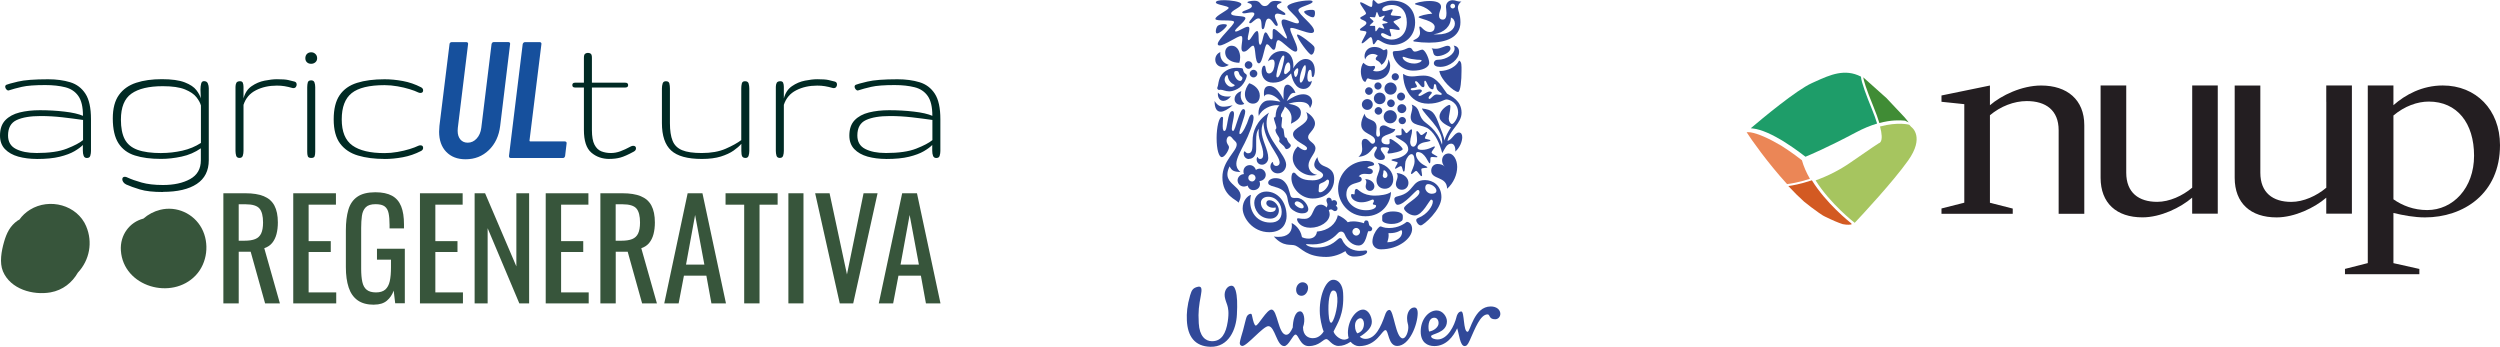 <?xml version="1.0" encoding="UTF-8"?>
<svg id="Capa_2" data-name="Capa 2" xmlns="http://www.w3.org/2000/svg" viewBox="0 0 599.58 83.18">
  <defs>
    <style>
      .cls-1 {
        fill: #d35a22;
      }

      .cls-1, .cls-2, .cls-3, .cls-4, .cls-5, .cls-6, .cls-7, .cls-8, .cls-9, .cls-10 {
        stroke-width: 0px;
      }

      .cls-2 {
        fill: #a6c55f;
      }

      .cls-3 {
        fill: #231e21;
      }

      .cls-4 {
        fill: #002a24;
      }

      .cls-5 {
        fill: #1e9d69;
      }

      .cls-6 {
        fill: #37553b;
      }

      .cls-7 {
        fill: #16509d;
      }

      .cls-8 {
        fill: #408c35;
      }

      .cls-9 {
        fill: #314999;
      }

      .cls-10 {
        fill: #eb8656;
      }
    </style>
  </defs>
  <g id="Capa_1-2" data-name="Capa 1">
    <g>
      <g>
        <g>
          <path class="cls-4" d="M8.84,38.12c-1.63,0-3.12-.19-4.46-.56-1.34-.38-2.4-.98-3.19-1.8-.79-.82-1.19-1.91-1.19-3.25,0-1.57.42-2.79,1.27-3.68.85-.88,1.99-1.5,3.43-1.86,1.44-.36,3.06-.54,4.85-.54,2.05,0,4.03.11,5.94.34,1.91.22,3.38.56,4.41,1.01,0-2.13-.37-3.72-1.12-4.77-.74-1.05-1.79-1.75-3.15-2.09-1.35-.34-2.94-.52-4.77-.52-2.5,0-4.37.14-5.62.43-1.25.29-2.26.56-3.03.82-.1.03-.16.05-.19.05-.19,0-.37-.1-.53-.3-.16-.2-.24-.4-.24-.61s.1-.36.29-.46c.27-.13,1.19-.38,2.76-.76,1.57-.38,3.99-.56,7.25-.56,1.97,0,3.73.24,5.28.71,1.55.47,2.77,1.39,3.66,2.76.89,1.37,1.33,3.4,1.33,6.09v7.64c0,.37-.05.74-.16,1.12-.1.38-.38.56-.83.56-.37,0-.62-.17-.76-.5-.14-.34-.2-.76-.2-1.27v-1.35c-.46.48-1.14.98-2.03,1.5-.89.52-2.06.96-3.52,1.32-1.46.36-3.3.54-5.52.54ZM8.65,36.7c3.15,0,5.62-.35,7.4-1.06,1.78-.7,3.07-1.38,3.87-2.04v-4.83c-1.55-.22-3.21-.44-4.96-.64-1.75-.2-3.49-.3-5.2-.3-2.47,0-4.39.32-5.76.96-1.38.64-2.07,1.87-2.07,3.7,0,1.52.63,2.6,1.9,3.24,1.26.64,2.87.96,4.83.96Z"/>
          <path class="cls-4" d="M39.08,46.05c-2.32,0-4.16-.2-5.51-.61-1.35-.41-2.45-.8-3.3-1.19-.32-.16-.56-.36-.71-.59-.15-.23-.23-.44-.23-.64,0-.42.21-.62.62-.62.19,0,.41.06.65.19.86.4,1.99.8,3.37,1.19,1.38.39,3.09.59,5.1.59,2.63,0,4.8-.47,6.52-1.42,1.72-.95,2.58-2.45,2.58-4.52v-2.86c-1.38.96-2.92,1.63-4.62,1.99-1.71.37-3.35.55-4.94.55-2.45,0-4.54-.27-6.26-.82-1.72-.54-3.03-1.52-3.94-2.93-.9-1.41-1.36-3.39-1.36-5.96,0-2.39.49-4.26,1.48-5.63.98-1.37,2.36-2.34,4.13-2.92,1.77-.58,3.82-.86,6.16-.86s4.2.26,5.5.77c1.3.51,2.22,1.13,2.77,1.85.55.72.91,1.39,1.07,1.99,0-.29-.01-.62-.04-1-.02-.38-.04-.75-.04-1.12,0-.54.05-1.02.16-1.42.1-.4.33-.6.68-.6.46,0,.77.18.92.55.15.37.23.74.23,1.13v17.27c0,2.53-.96,4.43-2.87,5.7-1.91,1.27-4.63,1.91-8.15,1.91ZM38.72,36.7c1.67,0,3.33-.19,5-.56,1.67-.38,3.15-1,4.47-1.86v-8.98c-.16-.61-.52-1.27-1.08-1.99-.56-.72-1.47-1.34-2.73-1.86-1.26-.52-3.04-.78-5.34-.78-3.33,0-5.84.6-7.52,1.79-1.68,1.19-2.52,3.27-2.52,6.23,0,1.97.31,3.54.92,4.71.62,1.17,1.64,2.01,3.06,2.53,1.42.52,3.34.78,5.74.78Z"/>
          <path class="cls-4" d="M57.47,37.88c-.45,0-.72-.18-.83-.53-.1-.35-.16-.74-.16-1.15v-15.37c0-.37.07-.68.2-.95.14-.26.43-.4.88-.4.35,0,.58.13.68.38.1.26.16.58.16.96v2.79c.35-1.31,1-2.3,1.96-2.95.95-.66,1.99-1.1,3.11-1.32,1.12-.22,2.1-.34,2.93-.34,1.23,0,2.14.06,2.71.19.58.13,1.09.26,1.54.38.34.1.5.34.5.72,0,.21-.07.4-.2.58-.14.18-.34.26-.61.26-.06,0-.11,0-.13-.01-.02,0-.08-.02-.16-.04-.62-.18-1.23-.31-1.8-.41-.58-.1-1.19-.14-1.85-.14-1.89,0-3.57.37-5.03,1.12-1.47.74-2.45,1.91-2.97,3.49v11.05c0,.42-.06.8-.17,1.15-.11.35-.37.53-.77.53Z"/>
          <path class="cls-4" d="M74.62,15.3c-.42,0-.75-.12-1.01-.37-.26-.25-.38-.57-.38-.97s.13-.76.38-1.02c.26-.26.59-.4,1.01-.4s.74.13,1.02.4c.28.26.42.6.42,1.02s-.14.72-.42.97c-.28.25-.62.37-1.02.37ZM74.64,37.88c-.45,0-.72-.14-.82-.41-.1-.27-.14-.64-.14-1.1v-15.42c0-.46.05-.86.14-1.19.1-.33.37-.49.82-.49.4,0,.66.17.78.5s.18.71.18,1.13v15.47c0,.42-.04.77-.13,1.07-.09.3-.36.44-.83.44Z"/>
          <path class="cls-4" d="M92.24,38.12c-2.42,0-4.54-.27-6.38-.82-1.83-.54-3.26-1.5-4.29-2.87-1.02-1.37-1.54-3.3-1.54-5.8s.48-4.42,1.43-5.81c.95-1.39,2.34-2.38,4.17-2.95,1.83-.58,4.03-.86,6.61-.86,1.41,0,2.87.14,4.38.42,1.51.28,2.97.78,4.36,1.5.34.18.5.42.5.74,0,.42-.22.62-.67.62-.14,0-.31-.04-.5-.12-.51-.26-1.21-.52-2.09-.79-.88-.27-1.85-.5-2.89-.68-1.05-.18-2.08-.28-3.09-.28-3.67,0-6.3.64-7.89,1.91-1.59,1.27-2.39,3.37-2.39,6.31s.85,5.03,2.56,6.25c1.71,1.22,4.27,1.83,7.7,1.83,1.02,0,2.06-.09,3.11-.28,1.05-.18,2.01-.41,2.89-.68.88-.27,1.58-.54,2.09-.79.19-.08.36-.12.5-.12.45,0,.67.21.67.62,0,.32-.17.57-.5.74-1.39.72-2.85,1.22-4.36,1.5-1.51.28-2.97.42-4.38.42Z"/>
          <path class="cls-4" d="M146.17,38.12c-1.73,0-3.18-.51-4.36-1.53-1.18-1.02-1.77-2.82-1.77-5.42v-10.18h-2.11c-.45,0-.67-.19-.67-.58s.22-.58.67-.58h2.11v-5.98c0-.51.1-.84.31-.97.21-.14.42-.2.65-.2.27,0,.5.07.68.2.18.14.28.46.28.97v5.98h7.97c.48,0,.72.19.72.58s-.24.58-.72.58h-7.97v10.18c0,1.55.2,2.73.61,3.52s.96,1.33,1.65,1.6c.69.27,1.45.41,2.28.41.77,0,1.52-.14,2.26-.41.74-.27,1.59-.66,2.55-1.18.19-.1.38-.14.55-.14.45,0,.67.21.67.62,0,.32-.18.58-.53.77-1.35.74-2.42,1.21-3.22,1.43-.8.22-1.67.32-2.62.32Z"/>
          <path class="cls-4" d="M168.31,38.12c-3.43,0-5.88-.68-7.35-2.03-1.47-1.35-2.21-3.54-2.21-6.57v-8.31c0-.42.06-.81.17-1.18.11-.37.38-.55.79-.55.46,0,.74.18.83.55.09.37.13.76.13,1.18v8.31c0,1.78.21,3.19.64,4.24.42,1.05,1.19,1.8,2.29,2.26,1.1.46,2.67.68,4.71.68,2.24,0,4.15-.34,5.73-1.03,1.58-.69,2.82-1.38,3.74-2.07v-12.39c0-.42.04-.81.13-1.18.09-.37.34-.55.76-.55.48,0,.77.18.88.55.1.37.16.76.16,1.18v14.99c0,.42-.06.8-.17,1.15-.11.35-.36.53-.74.53s-.67-.13-.8-.38c-.14-.26-.2-.69-.2-1.3v-1.71c-.45.53-1.07,1.07-1.87,1.63-.8.56-1.82,1.03-3.05,1.42-1.23.38-2.75.58-4.54.58Z"/>
          <path class="cls-4" d="M187.06,37.88c-.45,0-.72-.18-.83-.53-.1-.35-.16-.74-.16-1.15v-15.37c0-.37.07-.68.2-.95.14-.26.43-.4.88-.4.35,0,.58.13.68.38.1.26.16.58.16.96v2.79c.35-1.31,1-2.3,1.96-2.95.95-.66,1.99-1.1,3.11-1.32,1.12-.22,2.1-.34,2.93-.34,1.23,0,2.14.06,2.71.19.58.13,1.09.26,1.54.38.34.1.5.34.5.72,0,.21-.07.4-.2.58-.14.18-.34.26-.61.26-.06,0-.11,0-.13-.01-.02,0-.08-.02-.16-.04-.62-.18-1.22-.31-1.8-.41-.58-.1-1.19-.14-1.85-.14-1.89,0-3.57.37-5.03,1.12-1.47.74-2.45,1.91-2.97,3.49v11.05c0,.42-.06.8-.17,1.15-.11.35-.37.53-.77.53Z"/>
          <path class="cls-4" d="M212.54,38.12c-1.63,0-3.12-.19-4.46-.56-1.34-.38-2.4-.98-3.19-1.8-.79-.82-1.19-1.91-1.19-3.25,0-1.57.42-2.79,1.27-3.68.85-.88,1.99-1.5,3.43-1.86,1.44-.36,3.06-.54,4.85-.54,2.05,0,4.03.11,5.95.34,1.91.22,3.38.56,4.41,1.01,0-2.13-.37-3.72-1.12-4.77-.74-1.05-1.79-1.75-3.15-2.09-1.35-.34-2.94-.52-4.77-.52-2.5,0-4.37.14-5.62.43-1.25.29-2.26.56-3.03.82-.1.03-.16.05-.19.05-.19,0-.37-.1-.53-.3-.16-.2-.24-.4-.24-.61s.1-.36.29-.46c.27-.13,1.19-.38,2.76-.76,1.57-.38,3.99-.56,7.25-.56,1.97,0,3.73.24,5.28.71,1.55.47,2.77,1.39,3.66,2.76.89,1.37,1.33,3.4,1.33,6.09v7.64c0,.37-.05.74-.16,1.12-.1.38-.38.56-.83.56-.37,0-.62-.17-.76-.5-.14-.34-.2-.76-.2-1.27v-1.35c-.46.48-1.14.98-2.03,1.5-.89.52-2.06.96-3.52,1.32-1.46.36-3.3.54-5.52.54ZM212.35,36.7c3.15,0,5.62-.35,7.4-1.06,1.78-.7,3.07-1.38,3.87-2.04v-4.83c-1.55-.22-3.21-.44-4.96-.64-1.75-.2-3.49-.3-5.2-.3-2.47,0-4.39.32-5.77.96-1.38.64-2.07,1.87-2.07,3.7,0,1.52.63,2.6,1.9,3.24,1.26.64,2.87.96,4.83.96Z"/>
        </g>
        <g>
          <path class="cls-6" d="M53.57,72.76v-26.41h5.31c1.76,0,3.22.23,4.37.7,1.15.47,2.01,1.22,2.56,2.25.55,1.03.83,2.39.83,4.06,0,1.02-.11,1.95-.33,2.79-.22.84-.57,1.54-1.04,2.12-.48.58-1.11.99-1.89,1.26l3.75,13.24h-3.55l-3.46-12.39h-2.87v12.39h-3.68ZM57.26,57.73h1.4c1.04,0,1.89-.13,2.54-.39.65-.26,1.13-.71,1.43-1.34.3-.63.46-1.51.46-2.64,0-1.54-.28-2.66-.85-3.34-.57-.68-1.68-1.03-3.36-1.03h-1.63v8.74Z"/>
          <path class="cls-6" d="M70.33,72.76v-26.41h10.24v2.74h-6.55v8.74h5.31v2.61h-5.31v9.68h6.62v2.64h-10.3Z"/>
          <path class="cls-6" d="M89.73,73.08c-1.65,0-2.97-.35-3.96-1.06-.99-.71-1.71-1.73-2.15-3.08-.45-1.35-.67-2.97-.67-4.86v-8.84c0-1.93.2-3.58.6-4.94.4-1.36,1.12-2.4,2.15-3.11,1.03-.72,2.47-1.08,4.32-1.08,1.65,0,2.98.28,3.99.83,1.01.55,1.74,1.4,2.2,2.54.46,1.14.68,2.58.68,4.32v.98h-3.46v-.82c0-1.15-.08-2.09-.23-2.82-.15-.73-.46-1.27-.93-1.63-.47-.36-1.2-.54-2.2-.54-1.09,0-1.87.25-2.36.75-.49.5-.79,1.18-.91,2.04-.12.86-.18,1.83-.18,2.92v9.78c0,1.26.09,2.31.28,3.16.18.85.54,1.48,1.06,1.89.52.41,1.26.62,2.22.62s1.7-.23,2.22-.68c.52-.46.88-1.13,1.08-2.02.2-.89.29-2,.29-3.33v-1.83h-3.36v-2.61h6.68v13.07h-2.31l-.36-3.03c-.35.98-.89,1.78-1.63,2.41-.74.63-1.76.95-3.06.95Z"/>
          <path class="cls-6" d="M100.72,72.76v-26.41h10.24v2.74h-6.55v8.74h5.31v2.61h-5.31v9.68h6.62v2.64h-10.3Z"/>
          <path class="cls-6" d="M113.83,72.76v-26.41h2.51l7.5,17.54v-17.54h3.06v26.41h-2.35l-7.6-18.03v18.03h-3.13Z"/>
          <path class="cls-6" d="M130.88,72.76v-26.41h10.24v2.74h-6.55v8.74h5.31v2.61h-5.31v9.68h6.62v2.64h-10.3Z"/>
          <path class="cls-6" d="M143.99,72.76v-26.41h5.31c1.76,0,3.22.23,4.37.7,1.15.47,2.01,1.22,2.56,2.25.55,1.03.83,2.39.83,4.06,0,1.02-.11,1.95-.33,2.79-.22.84-.57,1.54-1.04,2.12-.48.58-1.11.99-1.89,1.26l3.75,13.24h-3.55l-3.46-12.39h-2.87v12.39h-3.68ZM147.67,57.73h1.4c1.04,0,1.89-.13,2.54-.39.65-.26,1.13-.71,1.43-1.34.3-.63.46-1.51.46-2.64,0-1.54-.28-2.66-.85-3.34-.57-.68-1.68-1.03-3.36-1.03h-1.63v8.74Z"/>
          <path class="cls-6" d="M159.31,72.76l5.61-26.41h3.55l5.64,26.41h-3.49l-1.21-6.65h-5.38l-1.27,6.65h-3.46ZM164.53,63.46h4.4l-2.22-11.9-2.18,11.9Z"/>
          <path class="cls-6" d="M178.48,72.76v-23.67h-4.47v-2.74h12.49v2.74h-4.34v23.67h-3.68Z"/>
          <path class="cls-6" d="M189.08,72.76v-26.41h3.62v26.41h-3.62Z"/>
          <path class="cls-6" d="M201.4,72.76l-5.9-26.41h3.46l4.17,19.47,3.98-19.47h3.36l-5.84,26.41h-3.23Z"/>
          <path class="cls-6" d="M210.76,72.76l5.61-26.41h3.55l5.64,26.41h-3.49l-1.21-6.65h-5.38l-1.27,6.65h-3.46ZM215.98,63.46h4.4l-2.22-11.9-2.18,11.9Z"/>
        </g>
        <path class="cls-6" d="M20.69,54.3c-2.18-5.16-8.82-6.9-13.5-4-1.04.64-1.89,1.46-2.55,2.38-.13.07-.26.12-.38.2-1.85,1.28-2.68,3.03-3.29,5.14-.62,2.18-1.14,4.97-.26,7.06,1.81,4.28,7.19,5.78,11.41,5.04,2.98-.53,5.21-2.38,6.55-4.73,0,0,.01-.01.02-.02,2.81-3.01,3.59-7.29,1.99-11.07Z"/>
        <path class="cls-6" d="M48.37,54.75c-1.91-3.56-6.04-5.41-9.96-4.43-1.48.37-2.87,1.1-4.02,2.11-3.28.83-5.65,3.91-5.4,7.66.58,8.71,12.21,12.02,17.95,5.95,2.8-2.97,3.35-7.72,1.43-11.29Z"/>
        <g>
          <path class="cls-7" d="M107.02,36.42c-1.14-1.19-1.71-2.8-1.71-4.84,0-.29.03-.75.08-1.39l2.42-19.61c0-.13.05-.24.16-.34.11-.09.22-.14.36-.14h3.53c.13,0,.24.05.32.14.08.09.11.21.08.34l-2.46,20.08c-.03.16-.04.4-.04.71,0,.87.22,1.57.65,2.08.44.52,1.03.77,1.77.77.82,0,1.53-.33,2.14-.99.61-.66.98-1.52,1.11-2.58l2.46-20.08c.03-.13.09-.24.18-.34.09-.09.2-.14.34-.14h3.53c.13,0,.24.05.32.14.08.09.11.21.08.34l-2.38,19.61c-.29,2.41-1.2,4.35-2.72,5.82-1.52,1.47-3.38,2.2-5.58,2.2-1.96,0-3.51-.6-4.64-1.79Z"/>
          <path class="cls-7" d="M122.07,37.41l3.29-26.83c.03-.13.09-.24.2-.34.11-.09.22-.14.36-.14h3.53c.13,0,.24.05.32.14.08.09.11.21.08.34l-2.86,23.14c0,.13.07.2.2.2h8.3c.13,0,.24.05.32.14.08.09.11.21.08.34l-.36,3.02c-.03.13-.09.24-.18.34-.09.09-.21.14-.34.14h-12.5c-.29,0-.44-.16-.44-.48Z"/>
        </g>
      </g>
      <g>
        <path class="cls-9" d="M314.83,81.11c.65,0,1.76-.21,2.63-1.61-.5-1.11-.86-3.36-.91-4.17-.26-4.18,1.35-8.12,3.12-8.23,1.3-.08,2.33,1.15,2.45,3.13.32,5.21-1.42,7.39-2.29,9.27.15.73,1.38,1.96,2.54,1.96.43,0,.95-.22,1.08-.39-.09-.3-.18-.69-.18-1.25,0-3.02,1.94-5.57,3.63-5.57,1.34,0,2.11,1.77,2.11,2.93,0,1.38-1.17,2.5-2.89,3.58.3.3.86.52,1.34.52,2.46,0,3.75-2.98,4.7-5.7.17-.52.48-1.25,1.08-1.25,1.04,0,1.47,6.82,3.19,6.82.73,0,1.33-1.51,1.33-2.67,0-.86-.3-.95-.3-2.2,0-1.38.74-2.54,1.73-2.54.61,0,.82.6.82,1.33,0,2.76-1.99,7.9-4.92,7.9-2.2,0-2.03-3.8-2.81-3.8-.87,0-2.08,3.84-6.34,3.84-.69,0-1.43-.34-2.03-1.04-1.04.69-1.9.99-2.89.99-1.59,0-2.29-1.64-2.93-1.64-.78,0-1.64,1.68-4.23,1.68-2.07,0-2.41-2.76-3.15-2.76-.65,0-1.64,2.76-2.72,2.76-1.82,0-2.2-4.78-3.8-4.78-1.25,0-5.2,4.86-6.28,4.75-.43-.05-.61-.37-.57-.8.06-.6.57-2.2.78-2.95.35-1.31.67-2.75.85-3.21.18-.46.66-.79,1.04-.76.19.02.26.38.31.67.22,1.07.52,2.16.86,2.16.61,0,2.61-3.84,3.77-3.84,1.43,0,1.6,6.04,3.54,6.04.65,0,1.12-.78,1.55-1.73.05-1.6.48-3.88,1.77-3.88.91,0,1.34,2.03.69,3.8,0,2.11,1.38,2.63,2.29,2.63ZM349.34,75.93c-.53,2.22-2.15,5.48-4.57,5.48-.56,0-1.55-.22-1.55-.78,0-.61,3.8-.69,3.8-3.58,0-1.08-.99-2.59-2.46-2.59-1.94,0-3.83,2.12-3.83,5.05,0,2.63,1.63,3.49,3.27,3.49,2.85,0,4.57-2.33,5.48-4.27.44,1.3.69,4.27,1.77,4.27.43,0,.73-.21,1.25-1.38,1.29-2.89,2.54-6.22,4.27-6.22.64,0,.26,1.17,1.81,1.17.73,0,1.25-.6,1.25-1.3,0-.99-.9-1.77-2.29-1.77-4.05,0-4.91,6.08-5.56,6.08-1.08,0-.73-4.88-1.51-4.88-.69,0-1.03.83-1.13,1.21ZM320.73,71.39c-.08-1.21-.37-1.75-1.01-1.71-.86.05-1.26,2.76-1.08,5.6.11,1.85.39,2.14.65,2.12.47-.03,1.61-3.34,1.45-6.01ZM313.71,68.86c-.06-.69-.6-1.16-1.34-1.16-.82,0-1.59.86-1.51,1.94.05.71.47,1.3,1.3,1.3.95,0,1.63-1.08,1.55-2.07ZM327.13,77.66c0-.73-.39-1.34-.86-1.34-.39,0-1.3.43-1.3,1.81,0,1.08.38,1.6.56,1.82,1.24-.39,1.59-1.43,1.59-2.29ZM344,76.2c.9,0,1.16,1.07.95,1.72-.22.64-.99,1.38-2.2,1.6-.26-.65-.39-3.32,1.25-3.32ZM294.32,73.13c-.13-.39-.48-1.27-.58-1.93-.21-1.44.54-2.39,1.23-2.61.77-.22,1.08.17,1.38,1.08.39,1.38.43,3.19.3,5.78-.17,3.54-1.94,7.81-6.34,7.72-3.8-.09-5.48-2.54-5.66-6.3-.08-1.77.05-3.54.78-6.04.39-1.34.73-1.81,1.94-2.07.95-.17.86.82.65,1.99-.47,2.59-.69,3.84-.52,6.77.17,3.11,1.6,4.31,3.15,4.31,2.33.04,3.37-1.89,3.8-4.7.35-2.25.09-3.32-.13-4.01Z"/>
        <g>
          <path class="cls-9" d="M345.2,17.01c.3,2.17,3.6,5.1,4.49,5.04.6-.05.83-2.84.83-5.04,0-1.26.07-2.24-.59-2.47-1.06,2.13-3.82,2.56-4.72,2.47ZM345.39,16.04c2.38,0,4.55-1.9,4.55-3.57,0-.78-.37-1.42-1.31-1.53.16.2.23.37.23.73,0,1.26-1.92,2.66-4,2.66-.76,0-.98.53-.98.8,0,.64.62.91,1.51.91ZM344.88,13.46c-.32,0-.78,0-1.03-.51-.21-.41-.14-1.08-.53-1.37.39.11.8.11,1.12.11,1.03,0,2.02-.71,2.77-.71.5,0,.66.32.66.64,0,1.01-2.03,1.83-3,1.83Z"/>
          <path class="cls-9" d="M293.68,31.4c.78,0,.62-4.76,1.88-4.76.29,0,.39.3.39.66,0,1.08-.52,2.66-.52,3.53,0,.43.11.57.32.57.55,0,1.51-5.24,2.45-5.24.3,0,.44.3.44.6,0,1.1-1.4,4.26-1.4,5.15,0,.14.04.25.16.25.57,0,1.72-2.47,2.08-3.71.21-.64.48-.99.73-.99.23,0,.44.25.44.78,0,1.23-1.15,4.14-2.15,6.09-.78,1.51-1.99,3.69-1.99,4.9,0,.62.11,1.26,1,2.04-1.46-.09-2.06-.23-2.61-1.37-2.45,4.87,4.51,4.39,2.13,8.72-.43-.78-3.86-1.58-3.86-6.11,0-3.92,3.43-6.21,3.43-7.83,0-.32-.11-.59-.41-.84-.75-.64-.78-1.17-1.37-1.17-.44,0-.96,1.01-.41,1.9.18.3.34.48.34.76,0,.64-1.01,2.36-1.71,2.36s-1.26-1.76-1.26-4.6c0-2.52.57-5.06,1.28-5.06.21,0,.27.14.27.32,0,.3-.09.89-.09,1.9,0,1.08.25,1.17.46,1.17Z"/>
          <path class="cls-9" d="M299.51,38.11c.96,0,1.76-.71,1.76-2.29v-2.33c0-.89.07-1.9.66-2.61-.07.3-.07.62-.07.92,0,1.97,1.1,3.32,1.1,5.22,0,.71-.21,1.1-.76,1.1s-.48-.48-.59-.48c-.09,0-.23.3-.23.62,0,.48.34,1.24,1.3,1.24.83,0,1.49-.76,1.49-1.6,0-2.06-1.6-4.35-1.6-6.55,0-.96.25-1.6.46-2.11,0,4.56,3.87,7.88,3.87,9.78,0,.44-.32.78-.8.78-.53,0-.78-.42-.78-.74,0-.16-.02-.2-.09-.2-.14,0-.55.46-.55,1.05,0,.75.62,1.67,1.76,1.67,1.31,0,2.02-1.1,2.02-2.08,0-2.4-4.69-6.04-4.69-9.93,0-.67.11-1.74.6-2.56-3.02,1.94-3.96,4.53-3.96,6.8,0,1.97-.07,2.95-1.08,2.95-.53,0-.66-.48-.84-.48-.14,0-.21.41-.21.53,0,.85.62,1.33,1.24,1.33Z"/>
          <path class="cls-9" d="M339.19,15.24c1.01,0,1.76-.46,1.76-.73,0-.09-.14-.16-.43-.16s-.89-.02-2.02-.21c-.96-.16-1.7-.52-1.97-.52-.09,0-.14.05-.14.11,0,.6,1.1,1.51,2.8,1.51ZM334.19,12.33c.29-.19,1.58.12,3.25-.71.21-.11.41-.16.59-.16.8,0,.6.92,1.33.92.57,0,1.31-.48,1.74-.48.68,0,1.67,2.15,1.67,3.16,0,1.17-1.76,1.88-3.85,1.88-3.04,0-4.88-2.66-4.88-4.37,0-.14.07-.18.14-.23Z"/>
          <path class="cls-9" d="M300,46.74c-.76.19-1.97,1.37-1.97,3.25,0,2.24,2.4,5.7,6.37,5.7,3.34,0,4.17-2.31,4.17-3.87,0-3.46-2.13-5.88-4.9-5.88-1.51,0-2.86,1.1-2.86,2.72,0,1.51,1.14,3.78,3.87,3.78,1.28,0,2.04-.92,2.04-1.97s-.94-2.45-2.31-2.45c-.42,0-.71.27-.71.71,0,.55.75,1.1,1.69,1.1.23,0,.41-.05.51-.09.05.07.07.18.07.27,0,.52-.51.85-1.28.85-1.17,0-2.29-.87-2.29-2.25,0-.82.71-1.42,1.74-1.42,2.04,0,3.25,1.81,3.25,3.62,0,1.63-.89,2.57-2.72,2.57-3.66,0-5.45-3.3-4.65-6.64Z"/>
          <path class="cls-9" d="M324.35,55.58c0,.5.41.92.91.92s.92-.42.92-.92-.42-.91-.92-.91-.91.41-.91.91ZM326.12,60.15c1.1,0,1.04-.09,1.39-.09s.37.21.37.35c0,.5-1.12,1.12-3.11,1.12-1.17,0-1.88-.62-2.08-1.31-1.15.73-2.88,1.4-4.6,1.4-4.69,0-5.88-2.04-7.35-2.7-1.12-.5-2.84.48-5.24-2.2.32.07.75.09,1.1.09,2.11,0,3.23-1.03,3.23-2.68,0-.2-.02-.43-.05-.63.64.25,2.11,1.35,2.45,3.29.04.23.99.44,1.58.44.82,0,1.87-.34,2.04-1.69,2.75-.23,4.6-1.85,4.99-3.92.98.32,2.1,1.21,2.38,1.67.39-.14.85-.2,1.37-.2.73,0,1.55.14,2.54.44.04-.3.09-.67.55-.67.68,0,.5.76.73,1.19.11.23.69.36.69.82,0,.44-.37.59-.6.59-.09,0-.21-.02-.27-.04-.45.16-.48,3.46-2.41,3.46-1.42,0-2.72-1.17-3.29-2.63-.16-.44-.5-.71-.82-.71-.37,0-.57.07-1,.55-1.24,1.35-3.29,2.52-5.84,2.52-.78,0-1.4-.07-1.55-.07-.09,0-.09.02-.09.05,0,.16.78.78,2.47.78,4.03,0,5.02-2.27,5.66-2.27.1,0,.37,0,.52.37.94,2.2,2.99,2.7,4.27,2.7Z"/>
          <path class="cls-9" d="M340.01,45.57c-.48,0-3.14,3.55-4.85,3.55-.41,0-.75-.78-.75-1.37,0-.33.2-.55.94-.71,3.94-.9,3.07-3.85,6.43-3.85,1.85,0,3.92,1.26,3.92,4.1,0,3.02-4.3,6.77-4.94,6.77-.53,0-1.1-.75-1.1-1.26,0-.16.07-.36.53-.55,2.19-.87,3.45-2.89,3.45-3.91,0-.23-.11-.46-.41-.46-.39,0-2.05,3.8-3.91,3.8-1.28,0-2.59-1.17-2.59-1.71,0-.92,3.71-2.61,3.71-3.89,0-.48-.23-.51-.41-.51ZM342.48,44.15c-.32,0-.66.25-.66.88,0,.68.53,1.12.83,1.26.16.09.41.18.66.18.66,0,1.19-.18,1.19-.74,0-.7-1.03-1.58-2.02-1.58Z"/>
          <path class="cls-9" d="M299.72,17.65c0,.51.42.92.92.92s.91-.41.91-.92-.41-.91-.91-.91-.92.41-.92.91ZM298.53,15.58c0,.51.41.92.91.92s.92-.41.92-.92-.42-.91-.92-.91-.91.41-.91.91ZM297.71,21.86c-.53.14-1.62.78-1.62,1.92,0,.82.64,1.35,1.44,1.35.41,0,.71-.1.89-.23-.64-.62-.87-1.31-.87-1.99,0-.48.07-.78.16-1.05ZM292.1,22.18c-.02.12-.02.23-.02.34,0,1.07.57,1.67,1.32,1.67.57,0,1.24-.35,1.83-1.1-.25.05-.55.07-.82.07-.85,0-1.76-.23-2.31-.98ZM291.29,24.22c0,1.74.53,2.57,1.47,2.57.73,0,1.71-.53,2.88-1.54-.89.21-1.58.34-2.2.34-.82,0-1.46-.32-2.15-1.37ZM297.23,15.06c.11-.37.2-.82.2-1.32,0-1.1-.51-2.77-2.06-2.77-.89,0-1.53.71-1.53,1.55,0,1.81,1.81,2.54,3.39,2.54ZM295.28,20.83c-.75,0-1.58-.94-1.58-1.79,0-.46.34-1.03.6-1.03.09,0,.14.07.16.23.14,1.12.87,1.76,1.56,2.08.07.05.11.07.11.12,0,.16-.44.39-.85.39ZM297.38,18.04c.16.21.6.48.6.64,0,.32-.19.73-.55.73-.8,0-1.44-1.22-1.44-1.9,0-.44.25-.48.59-.48.16,0,.23.02.34.09.21.11.21.57.46.92ZM292,20.88c-.04.07-.07.16-.07.25,0,.21.23.44.43.44.18,0,.3-.05.39-.05.55,0,1.16.39,2.06.39.52,0,1.15-.16,1.92-.55,1.65-.82,2.29-2.86,2.29-3.2,0-.44-.35-.38-.64-.78-.29-.4-.18-.75-.37-.94-.11-.11-.43-.11-.84-.16-.14-.02-.32-.02-.51-.02-.75,0-1.65.09-2.66.73-1.98,1.27-1.69,3.36-2.01,3.89ZM299.6,19.96c-.5.6-1.03,1.6-1.03,2.63,0,1.23.75,2.27,1.92,2.27s1.65-.96,1.65-1.95c0-1.53-1.4-2.61-2.54-2.95ZM294.71,15.56s-.67.5-1.49.5c-.98,0-1.76-.73-1.76-1.76,0-.71.37-1.44,1.21-1.81-.02.14-.02.25-.02.39,0,1.31.73,2.29,2.06,2.68Z"/>
          <path class="cls-9" d="M335.06,23.16c0,.53.44.96.96.96s.96-.43.96-.96-.44-.96-.96-.96-.96.43-.96.96ZM335.13,26.05c0,.6.48,1.08,1.08,1.08s1.07-.48,1.07-1.08-.48-1.07-1.07-1.07-1.08.48-1.08,1.07ZM331.84,28c0,.87.71,1.58,1.58,1.58s1.58-.71,1.58-1.58-.71-1.58-1.58-1.58-1.58.71-1.58,1.58ZM332.68,24.77c0,.51.41.92.92.92s.91-.41.91-.92-.41-.92-.91-.92-.92.41-.92.92ZM329.68,26.6c0,.5.42.91.91.91s.92-.41.92-.91-.41-.92-.92-.92-.91.42-.91.92ZM332.04,21.24c0,.8.66,1.46,1.47,1.46s1.46-.66,1.46-1.46-.66-1.46-1.46-1.46-1.47.66-1.47,1.46ZM333.76,18.42c0,.48.39.87.87.87s.87-.39.87-.87-.39-.87-.87-.87-.87.39-.87.87ZM329.62,20.62c0,.48.38.87.86.87s.87-.39.87-.87-.39-.87-.87-.87-.86.39-.86.87ZM329.5,23.6c0,.78.62,1.39,1.4,1.39s1.4-.61,1.4-1.39-.62-1.39-1.4-1.39-1.4.62-1.4,1.39ZM326.62,25.06c0,.71.59,1.3,1.3,1.3s1.31-.59,1.31-1.3-.6-1.3-1.31-1.3-1.3.59-1.3,1.3ZM327.39,21.83c0,.5.42.92.92.92s.92-.41.92-.92-.41-.91-.92-.91-.92.41-.92.91ZM335.43,28.89c0-.46.41-.84.87-.84.5,0,.89.39.89.84,0,.53-.39.9-.89.9-.45,0-.87-.37-.87-.9Z"/>
          <path class="cls-9" d="M336.02,55.21c.11,0,.25.07.25.48,0,.5-.23,1.17-1.05,1.69-.57.39-1.35.71-2.5.73.18-.55.32-1.12.32-1.67,0-.18-.02-.32-.04-.52h.3c1.81,0,2.59-.71,2.72-.71ZM336.21,52.95c.18-.16.23-.41.23-.66v-.53c0-.66-1.01-1.05-2.38-1.05-1.67,0-2.56.76-2.56,1.08v1.05c0,.44,1.01.87,2.24.87.99,0,1.88-.25,2.47-.76ZM337.4,53.2c-.6.46-1.99,1.49-4.3,1.49-1.24,0-1.79-.39-1.97-.39-.23,0-.48.23-.73.53-.54.64-1.25,1.84-1.25,3.14,0,.92.71,1.83,2.03,1.83,4.29,0,7.49-2.67,7.49-4.85,0-1.23-.73-1.74-1.26-1.74Z"/>
          <path class="cls-9" d="M338.2,33.95c0,.57.18,1.23.76,1.23.48,0,.89-.73.89-1.53,0-.91-.16-1.63-.16-1.99,0-.16.07-.23.16-.23.35.02.67.96,1.04.96.41,0,1.02-.76,1.27-.76.07,0,.09.09.09.11,0,.34-.52,1.1-.52,1.4,0,.25,1.33.3,1.33.53,0,.34-1.39.34-2.06.64-.64.27-1.03.62-1.03,1.08s.46.55,1.1.55c1.53,0,2.6-.82,2.95-.82.07,0,.11.05.11.11,0,.23-.78.98-.78,1.33,0,.39,1.42.84,1.4,1.07-.02.07-.11.09-.27.09-.25,0-.64-.07-.94-.07-.18,0-.34.02-.41.11-.16.18.05,1.4-.27,1.4-.3,0-1.08-2.7-2.84-2.7-.25,0-.44.21-.44.55,0,.91.89,1.97,1.74,2.47.38.25,1.02.51,1.02.64,0,.27-1.46.02-1.46.48,0,.42.18,1.04.18,1.4,0,.11-.02.25-.16.25-.27,0-.94-1.26-1.26-1.26-.27,0-.87.75-1.12.75-.07,0-.11-.07-.11-.14,0-.53.85-1.72.85-2.89,0-.55-.07-1.74-.73-1.74-.55,0-1.17.87-1.44,1.74-.16.5-.04,2.45-.41,2.45-.35,0-.26-1.31-.71-1.31-.34,0-1.07.62-1.32.62-.04,0-.09-.03-.09-.07,0-.27.66-1.17.66-1.35,0-.34-1.51-.39-1.51-.66,0-.16.59-.27,1.15-.37,1.16-.2,2.88-1.05,2.88-2.24,0-1.33-1.28-1.9-2.13-2.45-.44-.27-.91-.5-.91-.69s.55-.18.78-.18c.34,0,.68-.02.68-.3,0-.21-.04-.62-.04-.94,0-.23.02-.41.12-.41.34,0,.82,1.12,1.05,1.12.36,0,.87-.91,1.21-.91.11,0,.16.07.16.27,0,.85-.44,1.81-.44,2.63ZM327.28,27.24c.25,1.94,2.87.96,2.87,3.32,0,.34-.09.85-.09,1.28,0,.51.04.94.43.94s.48-.27.48-.64-.09-.82-.09-1.08c0-.8.57-.99.92-.99.87,0,1.53.89,2.84.89-.3,1.47-3.32,1.07-3.32,2.68,0,.8.8.99,1.33.99.48,0,.64-.07.64-.48,0-.23-.04-.48-.04-.65,0-.09.07-.18.18-.18.5,0,2.97,1.88,2.97,2.45,0,.52-2.61,1.05-3.36,1.05-.23,0-.28-.16-.28-.25,0-.16.39-.64.39-.92,0-.2-.34-.34-1.26-.34-.44,0-.75.05-.75.39,0,.62,1.01,1.37,1.01,1.94,0,.46-.28.74-1.01.74-.62,0-1.56-.48-1.56-1.28,0-.64.66-1.28.66-1.67,0-.11-.09-.3-.36-.3-.84,0-1.08,2.24-4.08,2.49.48-.43.9-.92.9-1.9,0-.48-.11-.87-.11-1.4,0-.69.32-1.03.78-1.03.85,0,1.26,1.19,1.81,1.19.3,0,.62-.27.62-.69,0-1.74-3.34-1.49-3.34-3.94,0-.67.23-1.49.84-2.63Z"/>
          <path class="cls-9" d="M331.63,42.12c0,.32.23.57.55.57.36,0,.59-.32.59-.69,0-.48-.43-1.15-.84-1.15-.19,0-.12.28-.16.57-.02.23-.14.5-.14.69ZM330.44,39.07c2.41.46,3.71,2.27,3.71,3.96,0,1.17-.73,2.24-2.01,2.24-1.17,0-2.01-.8-2.01-2.08,0-.96.75-1.97.75-2.96,0-.38-.11-.78-.44-1.16ZM327.39,42.96c.23.23.3.46.3.69,0,.34-.16.71-.16,1.1,0,.54.42,1.03,1.01,1.03.64,0,1.08-.5,1.08-1.1,0-.87-.9-1.72-2.23-1.72ZM334.97,41.5c.16.25.23.5.23.73,0,.64-.43,1.24-.43,1.9,0,.76.57,1.38,1.44,1.38.94,0,1.58-.75,1.58-1.65,0-1.21-1.1-2.24-2.81-2.36ZM327.95,40.29c1.05.14,1.3.51,1.3.8,0,.51-.46.67-.89.67-.32,0-.68-.07-1.08-.07-.5,0-1.01.11-1.42.6.3.04.73.25.73.71,0,1.33-3.69.23-3.69,3.64,0,1.81,1.88,3.78,4.72,3.78,1.47,0,2.41-.48,2.41-1.03,0-.43-.78-.14-.78-.5,0-.16.27-.46.27-.71,0-.11-.09-.32-.27-.32-.41,0-1.19.66-2.77.66-1.24,0-2.45-.71-2.45-1.67,0-.21.09-.32.23-.32s.32.09.48.09c.13,0,.16-.09.16-.35s0-.96.44-.96,1.26,1.61,4.42,1.61c1.05,0,3.09-.21,3.84-.89-.02,2.51-1.99,5.84-6.11,5.84s-6.57-3.43-6.57-6.59c0-3.5,2.86-6.68,6.78-6.68,1,0,1.86.34,1.86.78,0,.6-1.49.23-1.6.94Z"/>
          <path class="cls-9" d="M313.14,14.14c1.51,0,2.2,1.31,2.2,2.77,0,.64-.18,1.58-.48,1.58s-.25-.52-.3-1.01c-.04-.62-.16-.75-.37-.75-.39,0-.64.91-.64,1.76,0,.53.09,1.12.5,1.12.23,0,.44-.11.57-.25-.09,1.05-.87,1.97-1.97,1.97-2.01,0-2.77-2.36-3-3.73-1.21,1.28-2.33,2.22-4.35,2.22-1.88,0-2.72-1.37-2.72-2.68,0-.39.14-1.4.62-1.4.57,0,.07,1.88,1.19,1.88.27,0,.78-.23,1.05-.99.16-.46.26-.94.26-1.35,0-.62-.14-1.01-.6-1.01-.39,0-.87.3-1.03.46.55-1.65,1.88-2.49,3.35-2.49,1.81,0,2.77,1.6,2.77,3.39,0,.25-.02.53-.07.78.78-1.28,1.85-2.27,3.02-2.27ZM311.37,16.85c0-.39-.1-.48-.19-.48-.23,0-.48.27-.85.89.04.83.18,1.19.41,1.19.25,0,.62-.8.62-1.6ZM308.23,17.79c.25,0,.57-.27,1.17-.94.05-.3.05-.57.05-.92,0-.46-.18-.96-.46-.96-.69,0-1.03,1.83-1.03,2.31,0,.27.14.51.27.51ZM311.97,19.82c.57,0,1.21-2.2,1.21-3.57,0-.3-.05-.62-.18-.62-.48,0-1.28,2.27-1.28,3.5,0,.48.12.69.25.69ZM306.36,18.56c.78,0,1.67-4.21,1.67-4.92,0-.18-.07-.32-.23-.32-.71,0-1.69,4.01-1.69,4.9,0,.16.04.34.25.34Z"/>
          <path class="cls-9" d="M308.85,20.3c-.99,0-1.03,1.19-1.03,3.6-.73-1.58-1.94-3.28-3.36-3.28-.96,0-1.33.64-1.33,1.76,0,.23.02.58.07.78.12-.39.48-.55.94-.55.99,0,2.18.75,2.96,1.78-.9-.16-1.77-.32-2.5-.32-.46,0-.87.05-1.21.21-.66.3-1.56,1.28-1.56,2.77,0,.23.02.48.07.76.8-1.79,2.93-2.59,4.3-2.59.27,0,.48.02.64.05-.7.64-.87,1.76-.91,2.52-.02.37-.16.39-.42.39,0,.75.6,1.88.6,2.45,0,.21-.11.39-.23.44,0,1,1,1.74,1,2.38,0,.16-.05.3-.12.37.07.41,1.18,1.1,1.32,1.45.18.42.37.49.49.49.39,0,1.01-.46,1.01-.87,0-.14-.11-.3-.2-.37-.43-.32-.66-1.01-.85-1.47-.16,0-.37-.06-.44-.33-.13-.48-.13-1.36-.32-1.88-.29-.07-.43-.18-.43-.8,0-.3.18-1.46.18-1.88-.14,0-.32-.09-.32-.37,0-.73.73-1.31.94-2.24,1.31.96,1.62,1.95,1.62,2.82,0,.46-.07.9-.16,1.31.96-.48,2.4-1.19,2.4-2.63,0-.85-.39-1.79-2.98-2.15.8-.3,1.81-.46,2.66-.46,1.46,0,2.31.46,2.49,1.49.3-.46.53-.98.53-1.47,0-1.12-.94-1.85-2.13-1.85-1.4,0-2.63.73-3.96,1.62.59-1.24,1-1.97,1.74-1.97.11,0,.23.02.34.05-.27-1.01-1.3-2-1.85-2Z"/>
          <path class="cls-9" d="M347.42,36.8c1.14,0,2.06,1.49,2.06,3.23,0,1.85-.87,3.87-2.42,5.24-.03-3.09-3.81-2.1-3.81-4.34,0-.96.69-1.6,1.51-1.6.73,0,1.31.2,1.72.62-.41-.39-.62-.94-.62-1.47,0-.87.55-1.67,1.56-1.67Z"/>
          <path class="cls-9" d="M330.44,13.39c-.18-.3-.87-.46-1.19-.46-1.01,0-1.69.71-1.83,1.35-.09-.23-.16-.51-.16-.78,0-1.01.69-2.24,2.36-2.24,1.46,0,2.03.78,2.24.78.23,0,.46-.23.64-.23.25,0,.25.39.25.67,0,.92-.41,2.49-1.44,3.07-.18-.39-.55-.83-1.14-1.1-.16-.07-.23-.21-.23-.34,0-.25.23-.57.5-.71ZM326.98,15.06c.6.57,1.12.82,1.76.82.26,0,.55-.07.71-.07.2,0,.34.09.34.25,0,.26-.23.67-.51.9.27.11.57.16.89.16,1.3,0,2.79-.82,2.79-2.88.28.37.44,1.12.44,1.46,0,2.5-1.84,3.45-3.52,3.45-1.1,0-1.65-.36-1.79-.36-.43,0-.41.87-.71.84-.53-.09-1-1.26-1-2.5,0-.73.18-1.51.59-2.08Z"/>
          <path class="cls-9" d="M307.39.5c0-.14-.69-.28-1.63-.28-1.49,0-1.28,1.24-2.43,1.24s-.89-1.28-2.4-1.28c-.91,0-1.76.16-1.76.37,0,.27,1.07.16,1.07.91,0,.8-2.31,1.03-2.31,1.51,0,.16.18.23.41.23.5,0,1.3-.23,1.88-.23.32,0,.62.07.62.37,0,.57-1.24,1.6-1.24,2.06,0,.14.11.18.23.18.46,0,1.24-1.17,1.97-1.17,1.21,0,.41,2.59,1.07,2.59s.39-2.54,1.37-2.54c.8,0,1.4,1.76,1.95,1.76.14,0,.25-.11.25-.27,0-.48-.69-1.47-.69-2.11,0-.39.28-.58.64-.58.53,0,1.24.33,1.62.33.14,0,.27-.05.27-.21,0-.55-2.04-1.14-2.04-1.85s1.12-.71,1.12-1.03ZM312.77,2.84c0,.41,1.44,1.31,2.11,1.31.39,0,.5-.53.5-1.08,0-.68-.3-.71-.89-.71-.76,0-1.72.21-1.72.48ZM315.15,7.37c0-1.37-3.72-3.87-3.76-4.94,0-.1.05-.2.13-.28.64-.67,3.28-1.16,3.28-1.74,0-.3-.55-.3-.82-.3-2.13,0-5.24.78-5.24,1.53s2.79,2.68,2.79,3.62c0,.25-.16.34-.41.34-.78,0-2.47-.94-3.27-.94-.36,0-.5.25-.5.62,0,1.1,1.3,3.18,1.3,3.8,0,.07-.02.16-.11.16-.41,0-2.36-2.29-3.04-2.29-.25,0-.28.35-.28.85v.78c0,.53-.02.85-.27.85-.59,0-.87-1.67-1.44-1.67s-.71,2.97-1.28,2.97c-.66,0-.09-3.28-.73-3.28-.71,0-1.51,2.18-2.02,2.18-.18,0-.23-.18-.23-.34,0-.67.39-1.74.39-2.38,0-.32-.09-.5-.37-.5-.71,0-2.27,1.15-2.86,1.15-.09,0-.21-.05-.21-.14,0-.55,2.49-2.29,2.49-3.06s-3.43-.25-3.43-1.12c0-.73,2.45-1.49,2.45-2.24,0-.66-2.91-.96-4.03-.96-1.35,0-2.08.16-2.08.55,0,.6,3.07.78,3.07,1.3s-3.18,1.86-3.18,2.64c0,.69,4.48.04,4.48.75,0,.78-3.92,4.14-3.92,5.26,0,.25.19.37.44.37,1.19,0,4.28-2.27,5.13-2.27.3,0,.32.37.32.68,0,.6-.2,1.51-.2,2.18,0,.53.13.89.59.89.85,0,1.62-1.44,2.2-1.44.73,0,.3,4.24,1.4,4.24.94,0,1.33-4.58,1.92-4.58s1.08,1.33,1.63,1.33c.69,0,.37-2.31,1.1-2.31.8,0,3.09,2.75,4.12,2.75.32,0,.43-.25.43-.57,0-1.21-1.69-3.96-1.69-4.83,0-.23.07-.29.32-.29.89,0,3.51,1.23,4.74,1.23.41,0,.66-.23.66-.53ZM294.25,6.04c0,.46-1.74,1.99-2.36,1.99-.23,0-.3-.27-.3-.53,0-.46.21-1.1.46-1.3.3-.28.99-.41,1.51-.41.32,0,.69.07.69.25ZM311.07,8.4c0,.8,2.86,4.72,3.41,4.72.46,0,.8-.8.8-1.49,0-.18-.05-.36-.14-.5-.41-.57-3.32-2.86-3.96-2.86-.07,0-.11.07-.11.14Z"/>
          <path class="cls-9" d="M347.84,1.46c0,.32.25.57.57.57s.57-.25.57-.57-.25-.57-.57-.57-.57.25-.57.57ZM344.1,6.52c0-1.62-3.89-2.04-3.89-2.41,0-.3,2.17-.8,3.29-.83-1.72-2.19-4.16-1.97-4.16-2.35,0-.23,1.83-.69,3.52-.69,1.42,0,2.75.32,2.75,1.39,0,.6-.48,1.22-.48,2.13,0,.51.25.94.91.94.71,0,.87-.76.87-1.56,0-.66-.12-1.16-.12-1.49,0-.96.66-1.6,1.6-1.6.78,0,.96.34,2.1.34-.62.37-.84,1.04-.84,1.35,0,.96.61,1.62.61,3.59,0,3.62-3.39,4.9-7.53,4.9-1.14,0-2.35-.09-3.55-.27-.19-.02-.23-.07-.23-.18,0-.3,1.62-.46,1.62-1.92,0-.57-.18-1.12-.18-1.33,0-.12.09-.18.18-.18.34,0,1.03,1.33,2.31,1.33.34,0,1.19-.11,1.19-1.17ZM347.97,4.21c0,2.04-1.49,3.6-4.17,4.03.3.02.57.02.85.02,3.13,0,4.28-1.42,4.28-2.61,0-.66-.37-1.26-.96-1.44Z"/>
          <path class="cls-9" d="M346.4,33.72c.36-1.15.82-1.95,1.58-3.18-.75-.39-2.74-1.21-2.74-2.57,0-1.58,1.97-2.81,2.38-2.81.18,0,.23.16.23.46,0,.82-.39,2.15-.39,2.86,0,.64.41,1.26.78,1.26.39,0,1.46-1.37,1.46-2.73,0-2.43-2.13-3.16-2.79-3.16-.62,0-1.74,1.01-4.37,1.01-4.92,0-6.04-4.88-6.04-7.01,0-.09.02-.12.04-.12.11,0,.59.6,2.15.6.8,0,1.54-.2,2.71-.2,2.74,0,3.96,1.9,5.65,4.33,1.03.64,3.48,1.67,3.48,4.58,0,2.57-2.73,3.98-3.39,6.73,1.05-.12,1.67-1.99,2.75-1.99.55,0,.8.44.8,1.12,0,1.01-.57,2.52-1.67,3.45.02-.09.02-.2.02-.34,0-.64-.25-1.56-.99-1.56-1.14,0-1.51,1.24-2.15,2.27-.66-2.33-1.55-4.44-3.16-5.72-1.62-1.3-4.42-.6-4.42-2.97,0-.64.41-1.55.41-2.29,0-.25-.05-.48-.18-.67,2.2.83,1.42,2.29,2.77,3.8.84.96,3.18,1.88,4.53,5.84.02-.11.04-.41.04-.62,0-3.39-4.48-6.71-4.87-8.08,2.6.3,3.06.94,4.3,4.37.25.71,1.08,2.47,1.08,3.34ZM345.8,22.61c0-.48-1.21-.52-1.33-1.88-.02-.21-.09-.57-.35-.57-.41,0-.09,1.26-.55,1.26-1.05,0-1.4-2.06-1.78-2.06-.09,0-.2.07-.2.34,0,.25.04.41.04.71s-.07.5-.34.5c-.62,0-1.17-1.44-1.7-1.44-.11,0-.23.07-.23.18,0,.28.46.78.46,1.03,0,.55-1.49.25-1.49.71,0,.2.21.27.48.27.48,0,1.24-.21,1.63-.21.23,0,.57.05.57.34,0,.32-.83.74-.83,1.03,0,.14.14.2.25.2.62,0,1.71-1.08,2.49-1.08.14,0,.48.07.48.28,0,.3-.78.82-.78,1.26,0,.11.07.25.2.25.41,0,.96-1.08,1.74-1.08.29,0,.73.11.96.11.18,0,.25-.11.25-.18Z"/>
          <path class="cls-9" d="M328.74,8.9c.37,0,.44.9.51,1.42.05.28.09.3.21.3.28,0,.71-1.05,1-1.05.44,0,1.61,1.21,3.55,1.21,2.77,0,5.38-1.95,5.38-5.38s-2.34-5.26-5.56-5.26c-1.53,0-2.66.75-3.25.75-.36.02-.91-.89-1.19-.89-.11,0-.23.22-.23.62,0,.25,0,1.05-.28,1.05-.55,0-2.68-1.57-2.68-1,0,.52,1.42,2.13,1.42,2.54s-1.4.8-1.4,1.08c0,.5,1.49.59,1.49,1.23s-1.56,1.15-1.56,1.62c0,.39,1.56.12,1.56.6s-1.14,2.08-1.14,2.54c0,.11.02.11.11.11.43,0,1.74-1.49,2.06-1.49ZM329.41,5.15c0-.25-.89-.73-.89-1.01,0-.04.05-.07.12-.07.25,0,.69.09,1.03.09.3,0,.34-1.28.57-1.28.16,0,.43,1.21.69,1.21.3,0,.84-.35,1.08-.35.04,0,.09.02.09.07,0,.16-.57.78-.57.96,0,.2,1.28.46,1.28.64,0,.23-1.3.21-1.3.41,0,.16.48.8.48,1.01,0,.04-.02.07-.07.07-.18,0-.89-.32-1.09-.32-.26,0-.66.93-.87.93-.07,0-.11-.09-.11-.2l-.05-.91c0-.09-.04-.19-.16-.19-.28,0-.8-.02-.97-.02-.11,0-.16-.02-.16-.07,0-.18.92-.82.92-.98ZM333.87,9.5c-1.6,0-2.66-.8-2.66-1.21,0-.21.14-.35.32-.35.5,0,1.6.78,1.97.78.09,0,.16-.04.16-.18,0-.41-.39-1.1-.39-1.44,0-.09.07-.16.2-.16.62,0,1.53.25,2.02.25.16,0,.2-.1.2-.19,0-.5-1.49-1.49-1.49-1.79,0-.27,1.85-.69,1.85-1.12,0-.46-2.51-.14-2.51-.57,0-.32.48-.87.48-1.12,0-.11-.09-.16-.25-.16-.2,0-1.31.43-1.76.43-.23,0-.51-.05-.51-.37,0-.53.89-1.1,2.29-1.1,2.26,0,3.61,1.56,3.61,4.17,0,3.3-2.31,4.12-3.55,4.12Z"/>
          <path class="cls-9" d="M318.37,49.1c0,.21-.07.44-.25.67-.25-.46-.96-.69-1.28-.69-2.36,0-1.46,3.41-3.98,3.41-1.05,0-1.15-.14-1.54-.14-.16,0-.25.07-.25.21,0,.6.85,2.06,3.2,2.06s4.63-1.44,4.63-3.23c0-.3-.07-.61-.21-.94.09-.14.32-.23.53-.23.37,0,.57.42.92.42.37,0,.64-.28.64-.64,0-.29-.16-.5-.43-.64.18-.14.32-.36.32-.62,0-.39-.27-.75-.73-.75-.21,0-.35.07-.51.22-.04-.41-.27-.8-.71-.8-.35,0-.6.25-.6.64,0,.36.25.66.25,1.05Z"/>
          <path class="cls-9" d="M312.22,49.97c-.69,0-1.72-.74-1.72-1.15,0-.35.32-.53.57-.53.57,0,1.6.71,1.6,1.31,0,.16-.11.37-.46.37ZM305.83,44.85c1.83.45,2.74,1.44,2.93,2.61.18,1.12.41,2.04.84,2.5.57.64,1.69,1.21,2.68,1.21.82,0,1.49-.27,1.49-1.03,0-.82-1.12-2.68-2.77-2.68-.16,0-.37.02-.6.02-.21,0-.51-.05-.69-.21-.37-.32-.48-2.04-1.17-3.07-.75-1.15-1.58-1.47-2.7-1.47-.8,0-1.69.44-1.69,1.07,0,.39.2.67,1.67,1.04Z"/>
          <path class="cls-9" d="M317.33,42.05c0-1.03-2.13-1.05-2.13-2.61,0-.39.25-1.05.75-1.76.21,1.19.69,1.81,1.72,2.2,2.03.75,2.31,1.9,2.31,3.11,0,2.06-1.44,4.62-5.15,4.62-2.98,0-5.11-2.66-5.11-4.9,0-.62.16-1.31.55-1.31.34,0,.46.28.73.55,1.03,1.03,2.15,1.3,3.78,1.3,1.46,0,2.54-.59,2.54-1.22ZM317.42,43.7c-.79.36-1.1.3-1.1,1.1,0,.3-.07.68-.07.89,0,.27.04.43.37.43.82,0,2.13-1.4,2.13-2.59,0-.32-.18-.46-.39-.46-.18,0-.39.37-.94.62ZM310.11,32.14c0-1.47,3.48-2.24,3.48-4.05,0-.3-.11-.83-.32-1.22,1.22.67,2.11,1.79,2.11,2.7,0,1.58-1.65,2.31-1.65,3.29,0,1.15,1.76,1.33,1.76,2.75,0,1.17-1.67,2.52-1.67,4.03,0,1.17.82,2.13,2.08,2.29-.41.09-.78.16-1.17.16-2.31,0-4.69-1.9-4.69-4.17,0-1.12.48-2.1,1.21-2.81.64.55,1.28.91,1.69.91.37,0,.53-.18.53-.46,0-.85-3.37-1.63-3.37-3.43Z"/>
          <path class="cls-9" d="M296.83,43.45c.1.78.83,1.37,1.65,1.28.29-.03.57-.11.75-.23.18.73.8,1.21,1.63,1.09.84-.11,1.42-.77,1.32-1.62-.02-.23-.07-.37-.14-.53,0,0,.11-.01.2-.03.83-.15,1.39-.82,1.32-1.62-.09-.82-.83-1.43-1.6-1.34-.3.04-.57.15-.76.31-.2-.69-.85-1.28-1.73-1.14-.8.13-1.32.81-1.24,1.67.01.14.04.3.11.46,0,0-.13.02-.23.03-.67.1-1.39.77-1.29,1.66ZM301.11,42.55c.06.48-.28.91-.76.97-.48.05-.91-.29-.96-.77-.06-.48.28-.91.76-.97.48-.05.91.29.96.77Z"/>
        </g>
      </g>
      <g>
        <path class="cls-10" d="M434.08,42.88c-.89-1.53-1.53-3.03-1.92-4.44-.38-.3-2.35-1.85-4.77-3.38l-.29-.18c-2.97-1.75-5.53-2.86-7.2-3.13l-.13-.02c-.31-.03-.6-.04-.87-.02,1.05,1.67,5.04,7.34,9.7,12.44.59-.07,2.68-.35,5.48-1.27Z"/>
        <path class="cls-2" d="M457.87,29.91s-2.65-.73-6.98.43c.48,1.78.53,3,.17,3.63-.01.02-.03.05-.04.07h0s-.02.02-.02.02c-.15.21-.32.27-.38.28h0c-.26.15-1.44.91-6.82,4.64-2.57,1.78-5.38,3.22-8.36,4.28,3.52,5.63,9.28,10.11,9.34,10.15l.04.03c1.84-1.95,9.14-9.79,12.81-14.94,3.98-5.6.94-7.92.81-8.01l-.05-.04-.49-.53h-.03Z"/>
        <path class="cls-1" d="M432.72,48.39c1.06.87,2.26,1.77,3.55,2.68.3.21.59.4.9.6.16.09.34.18.51.27,1.76.87,3.2,1.48,4.27,1.82,1.15.23,1.86.12,2.12.05,0-.08-.02-.16-.04-.21-.49-.39-6.07-4.83-9.48-10.36-2.7.91-4.76,1.26-5.65,1.38,1.34,1.44,2.62,2.71,3.81,3.77Z"/>
        <path class="cls-5" d="M428.27,34.24c2.32,1.47,4.19,2.92,4.74,3.35.93-.38,5.22-2.18,12.11-5.84,1.7-.91,3.4-1.62,5.07-2.12-.31-1.03-.74-2.23-1.29-3.57-1.18-2.87-2.53-6.42-2.58-7.68-3.88-2.02-7.45-.4-10.91,1.16-.28.13-.56.25-.84.38-3.71,1.65-12.03,8.59-14.68,10.84.17,0,.36.03.55.06,1.97.23,4.61,1.38,7.85,3.42Z"/>
        <path class="cls-8" d="M456.84,28.21c-.05-.06-.11-.12-.17-.19l-4.25-4.51-5.56-4.97c.11.68.58,2.5,2.5,7.16.59,1.44,1.05,2.72,1.37,3.81,2.85-.77,4.96-.7,6.16-.57l.87.42-.56-.72"/>
        <g>
          <path class="cls-3" d="M465.63,51.26v-1.26l5.47-1.39v-23.63l-5.47-.57v-1.51l11.62-2.39v4.73c2.77-2.39,7.65-4.73,12.29-4.73,6.22,0,10.34,3.4,10.34,9.52v21.24h-6.15v-20.04c0-4.79-3.07-6.99-7.64-6.99-3.07,0-6.3,1.26-8.84,3.4v20.99l5.47,1.39v1.26h-17.09Z"/>
          <path class="cls-3" d="M557.92,24.41v20.61c-2.32,1.96-5.47,3.4-8.4,3.4-4.42,0-7.42-2.2-7.42-6.99v-20.92h-6.15v22.12c0,6.11,3.82,9.51,10.04,9.51,4.35,0,9.14-2.33,11.92-4.73v3.84h6.15v-30.75h-6.15v3.91Z"/>
          <path class="cls-3" d="M562.4,65.75v-1.26l5.47-1.39V20.5h6.15v4.73c2.85-2.52,6.9-4.73,11.84-4.73,7.94,0,13.72,5.8,13.72,14.31,0,11.72-8.85,17.33-17.99,17.33-2.55,0-5.25-.5-7.57-1.07v12.04l6.22,1.39v1.26h-17.84ZM574.02,27.69v20.11c2.17,1.51,4.87,2.58,8.1,2.58,6.15,0,11.24-5.23,11.24-13.04s-4.05-12.98-10.87-12.98c-2.7,0-5.77,1.07-8.47,3.34Z"/>
          <path class="cls-3" d="M525.76,20.5v24.51c-2.32,1.96-5.47,3.4-8.4,3.4-4.42,0-7.42-2.2-7.42-6.99v-20.92h-6.15v22.12c0,6.11,3.82,9.51,10.04,9.51,4.35,0,9.15-2.33,11.92-4.73v3.84h6.14v-30.75h-6.14Z"/>
        </g>
      </g>
    </g>
  </g>
</svg>